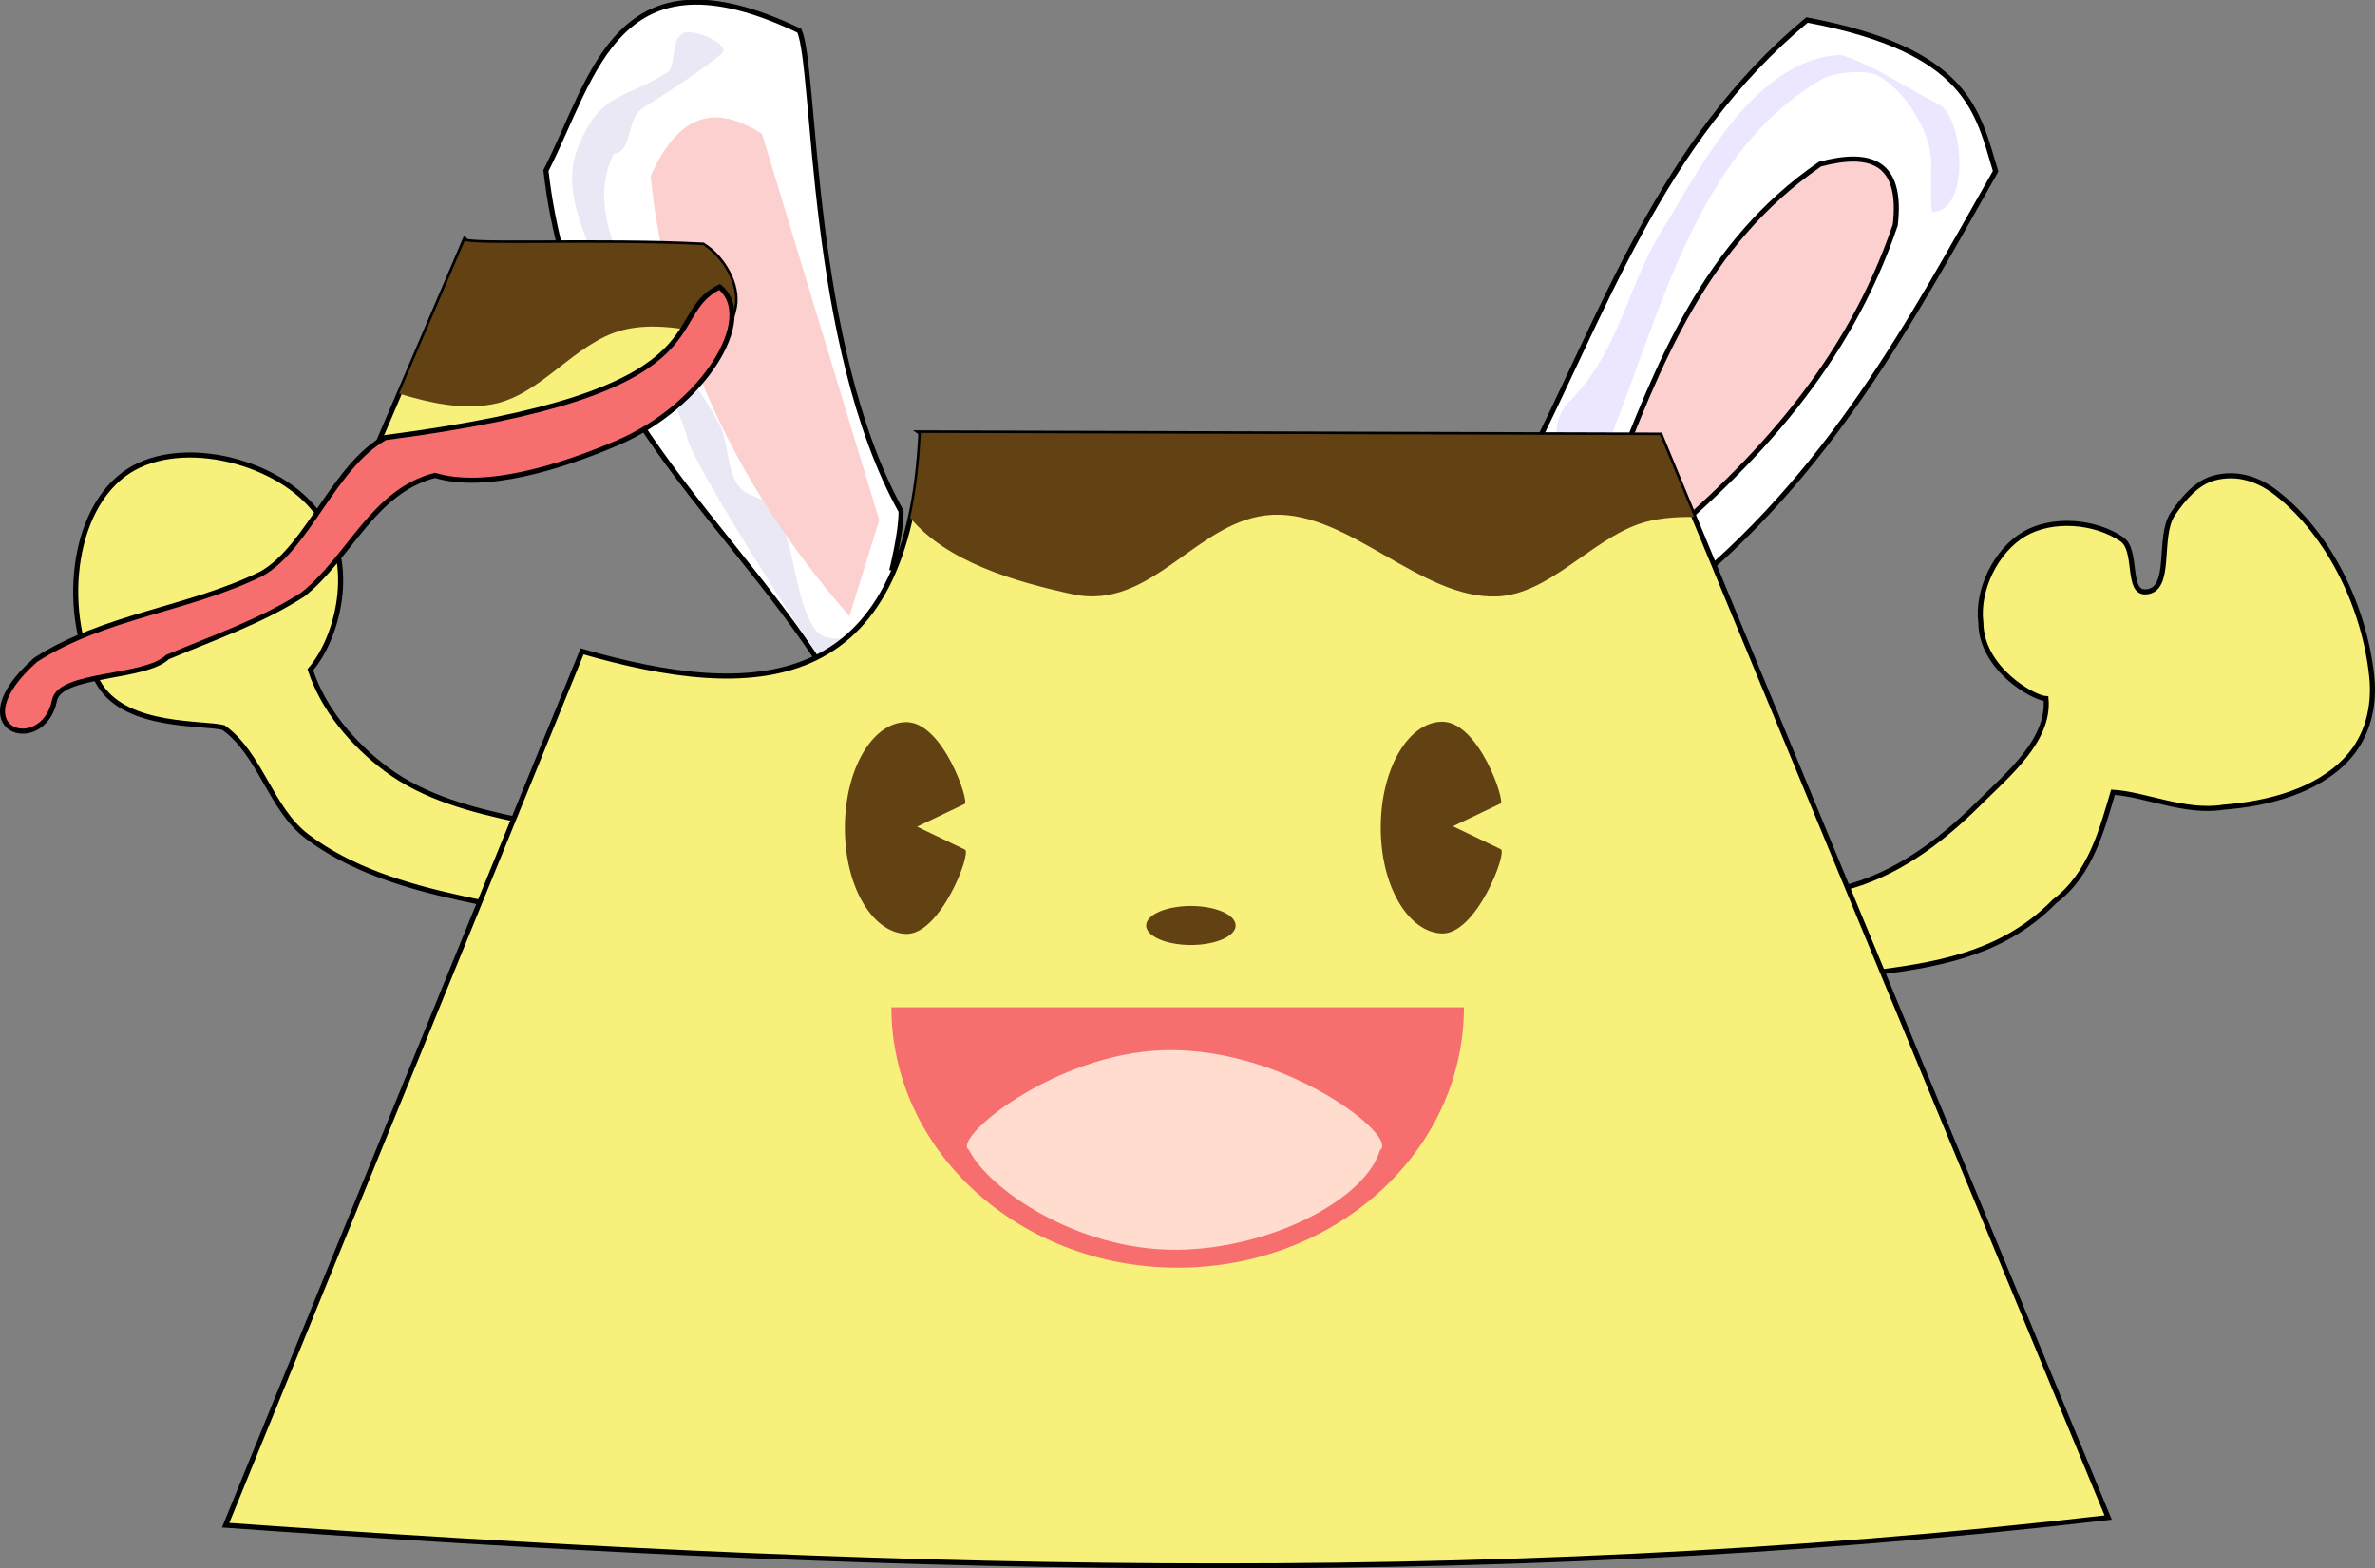 <?xml version="1.0" encoding="UTF-8" standalone="no"?>
<!-- Created with Inkscape (http://www.inkscape.org/) -->
<svg
    xmlns:inkscape="http://www.inkscape.org/namespaces/inkscape"
    xmlns:rdf="http://www.w3.org/1999/02/22-rdf-syntax-ns#"
    xmlns="http://www.w3.org/2000/svg"
    xmlns:cc="http://creativecommons.org/ns#"
    xmlns:dc="http://purl.org/dc/elements/1.1/"
    xmlns:sodipodi="http://sodipodi.sourceforge.net/DTD/sodipodi-0.dtd"
    xmlns:svg="http://www.w3.org/2000/svg"
    xmlns:ns1="http://sozi.baierouge.fr"
    xmlns:xlink="http://www.w3.org/1999/xlink"
    id="svg2"
    sodipodi:docname="dibujo-22.svg"
    viewBox="0 0 468.65 309.57"
    version="1.1"
    inkscape:version="0.48.3.1 r9886"
  >
  <rect x="0" y="0" width="468.65" height="309.57" fill="#808080" stroke="none"/>
  <sodipodi:namedview
      id="base"
      bordercolor="#666666"
      inkscape:pageshadow="2"
      inkscape:window-y="0"
      fit-margin-left="0"
      pagecolor="#ffffff"
      inkscape:window-height="742"
      inkscape:window-maximized="1"
      inkscape:zoom="0.7"
      inkscape:window-x="0"
      showgrid="false"
      borderopacity="1.0"
      inkscape:current-layer="layer2"
      inkscape:cx="284.94389"
      inkscape:cy="193.95578"
      fit-margin-top="0"
      fit-margin-right="0"
      fit-margin-bottom="0"
      inkscape:window-width="1360"
      inkscape:pageopacity="0.0"
      inkscape:document-units="px"
  />
  <g
      id="layer2"
      inkscape:label="Capa"
      inkscape:groupmode="layer"
      transform="translate(299.33 -129.06)"
    >
    <g
        id="g4491"
        transform="translate(758.9 -110.56)"
      >
      <path
          id="path4485"
          style="stroke:#000000;stroke-width:1px;fill:#ffffff"
          d="m-804.43 111.71c30.87-24.485 46.69-54.952 63.38-84.322-3.56-11.679-5.19-23.825-37.22-29.862-29.1 24.183-39.95 57.689-56.12 89.259"
          sodipodi:nodetypes="cccc"
          transform="translate(76.61 246.04)"
          inkscape:connector-curvature="0"
      />
      <path
          id="path4487"
          style="stroke:#000000;stroke-width:1px;fill:#fcd0ce"
          d="m-816.71 88.907c9.213-23.525 18.161-47.201 41.012-62.933 9.827-2.591 16.311-0.661 14.849 12.021-9.393 27.612-27.418 46.592-47.376 63.64z"
          sodipodi:nodetypes="ccccc"
          transform="translate(76.61 246.04)"
          inkscape:connector-curvature="0"
      />
      <path
          id="path4489"
          style="fill:#ece6ff"
          d="m-821 89.167c12.837-27.419 18.307-64.084 45.75-80 2.079-1.206 8.344-1.953 10.75-0.75 5.423 2.712 10.75 11.139 10.75 17.25 0 0.789-0.228 9.75 0.25 9.75 7.576 0 6.152-18.799 1.25-21.25-6.745-3.372-12.032-7.344-19.25-9.75-16.701 0.624-27.637 21.811-34.5 33.25-7.838 11.757-8.761 24.761-19.25 35.25-4.83 4.83-2.154 14.649 4.25 16.25z"
          sodipodi:nodetypes="csssssccsc"
          transform="translate(76.61 246.04)"
          inkscape:connector-curvature="0"
      />
    </g
    >
    <g
        id="g4472"
        transform="matrix(.971 -.239 .239 .971 -376.37 12.185)"
      >
      <path
          id="path4465"
          d="m190.81 283.33s3.751-7.09 4.596-10.96c-9.868-36.279 4.57-88.541 3.182-96.874-30.911-25.378-41.334-1.151-55.154 14.849-6.314 49.114 21.449 77.782 32.173 116.67"
          sodipodi:nodetypes="ccccc"
          style="stroke:#000000;stroke-width:1px;fill:#ffffff"
          inkscape:connector-curvature="0"
      />
      <path
          id="path4467"
          d="m157.22 190.34c3.993 0.331 3.866-6.12 7.778-7.425 7.146-2.382 13.885-4.821 17.678-6.718 2.311-1.155-4.307-6.46-6.718-5.657-2.519 0.84-2.68 6.079-4.596 6.718-9.751 3.25-14.138 0.347-21.213 10.96-9.097 13.645 7.778 45.439 7.778 60.458 0 5.274 13.506 45.75 16.617 51.972 1.874 3.748 11.667 4.996 11.667-0.354 0-10.083-10.725-2.83-13.081-9.899-2.368-7.105 0.887-18.733-2.475-25.456-0.717-1.434-3.974-2.645-4.95-4.596-2.033-4.066 0.061-8.949-1.061-13.435-3.826-15.303-19.475-42.51-7.425-56.569z"
          style="fill:#eae8f5"
          inkscape:connector-curvature="0"
      />
      <path
          id="path4469"
          d="m163.23 196.35c8.822-11.384 16.393-10.252 23.335-2.828l4.243 79.55-10.253 16.971c-16.396-31.713-21.668-62.921-17.324-93.692z"
          sodipodi:nodetypes="ccccc"
          style="fill:#fcd0cf"
          inkscape:connector-curvature="0"
      />
    </g
    >
    <g
        id="g4498"
        transform="translate(33.335 -5.051)"
      >
      <g
          id="g3807"
          style="fill:#f7f07b"
        >
        <path
            id="path3016"
            sodipodi:nodetypes="cccccccccccccccccccccccccc"
            style="stroke:#000000;stroke-width:1px;fill:#f7f07b"
            inkscape:connector-curvature="0"
            d="m30.714 309.51c10.424-2.503 19.366-9.134 26.964-16.696 5.861-5.833 14.138-12.568 13.393-20.804-2.438-0.102-12.771-5.858-12.857-15-0.82-6.444 2.967-14.217 8.571-17.5 5.555-3.254 13.981-2.577 19.286 1.071 3.117 2.144 0.863 10.519 4.643 10.357 5.417-0.232 2.317-10.868 5.357-15.357 2.035-3.004 4.702-6.231 8.214-7.143 4.474-1.162 8.684 0.182 12.321 3.036 10.599 8.315 17.386 22.848 18.75 36.25 0.596 5.86-0.838 11.733-4.821 16.071-5.958 6.489-15.681 8.962-24.464 9.643-7.502 1.238-15.599-2.615-21.786-2.946-2.07 6.907-4.301 16.122-11.518 21.518-9.348 9.553-20.94 12.225-34.196 13.929-92.935 11.94-189.24 5.655-280.71-14.643-10.532-2.337-21.416-5.608-30-12.143-7.162-5.452-9.111-16.188-16.429-21.429-3.997-1.041-18.867 0.1-24.286-8.214-7.527-11.821-6.593-33.41 4.643-41.786 10.185-7.592 29.467-3.054 37.5 6.786 8.914 9.07 5.021 25.215-0.714 31.786 2.551 7.833 8.404 14.707 15 19.643 7.452 5.577 16.966 8.068 26.071 10 85.243 18.088 176.34 33.919 261.07 13.571z"
        />
        <path
            id="path2997"
            sodipodi:nodetypes="cccccc"
            style="stroke:#000000;stroke-width:1px;fill:#f7f07b"
            inkscape:connector-curvature="0"
            d="m-150.96 219.55 145.91 0.444 88.388 213.65c-125.44 14.629-248.71 10.234-371.48 1.515l70.332-172.48c33.378 9.596 64.373 9.54 66.858-43.123z"
        />
        <path
            id="path3025"
            sodipodi:nodetypes="cccccc"
            style="stroke:#000000;stroke-width:1px;fill:#f7f07b"
            inkscape:connector-curvature="0"
            d="m-240.92 181.48-19.824 46.341s34.008-4.006 48.866-11.743c9.521-4.958 22.097-10.797 24.117-21.339 0.861-4.492-2.317-9.81-6.187-12.248-20.024-1.054-48.132 0.239-46.972-1.01z"
        />
      </g
      >
      <path
          id="path3006"
          sodipodi:rx="70"
          sodipodi:ry="19.107143"
          style="fill:#f76e6e"
          sodipodi:type="arc"
          d="m-28.214 349.68c0 10.553-31.34 19.107-70 19.107s-70-8.555-70-19.107h70z"
          transform="matrix(.807 0 0 2.69 -21.023 -607.71)"
          sodipodi:cy="349.68362"
          sodipodi:cx="-98.214287"
          sodipodi:end="3.1415927"
          sodipodi:start="0"
      />
      <path
          id="path3008"
          style="fill:#ffdcce"
          d="m-58.214 361.29c-2.863 8.378-21.738 16.698-39.98 16.79-19.614 0.1-36.99-10.307-40.734-16.79-3.584-1.821 16.67-16.24 38.221-16.785 23.954-0.607 46.373 14.641 42.493 16.785z"
          sodipodi:nodetypes="csccsc"
          inkscape:connector-curvature="0"
          transform="matrix(1.005 0 0 1.173 -1.834 -62.695)"
      />
      <g
          id="g3032"
          style="fill:#624213"
        >
        <path
            id="path2999"
            style="fill:#624213"
            d="m-145.48 295.76 13.546 4.214c2.013 0.435-6.968 15.819-16.815 15.481-9.471-0.325-17.173-8.706-17.173-19.445s7.692-19.265 17.173-19.445c10.643-0.203 18.277 14.9 16.727 15.026z"
            sodipodi:nodetypes="ccssscc"
            inkscape:connector-curvature="0"
            transform="matrix(.697 0 0 1.075 -50.307 -20.661)"
        />
        <path
            id="path3002"
            d="m-45.959 297.2 9.439 4.529c1.403 0.468-4.855 17-11.717 16.637-6.599-0.349-11.966-9.356-11.966-20.898s5.36-20.704 11.966-20.898c7.416-0.218 12.736 16.014 11.655 16.149z"
            sodipodi:nodetypes="ccssscc"
            style="fill:#624213"
            inkscape:connector-curvature="0"
        />
        <path
            id="path3004"
            sodipodi:rx="46.467018"
            sodipodi:ry="9.975256"
            style="fill:#624213"
            sodipodi:type="arc"
            d="m-13.385 297.9c0 5.509-20.804 9.975-46.467 9.975s-46.467-4.466-46.467-9.975 20.804-9.975 46.467-9.975 46.467 4.466 46.467 9.975z"
            transform="matrix(.19 0 0 .386 -86.296 201.8)"
            sodipodi:cy="297.90451"
            sodipodi:cx="-59.85154"
        />
        <path
            id="path3011"
            style="fill:#624213"
            inkscape:connector-curvature="0"
            d="m-150.97 219.56c-0.299 6.328-1.017 11.867-2.094 16.75 7.232 8.724 20.7 12.63 32.062 15.094 15.777 3.422 24.668-15.069 39.562-15.688 14.98-0.622 29.142 16.666 44.125 16.125 10.165-0.367 18.325-10.835 27.906-14.25 3.165-1.128 6.965-1.496 11.031-1.438l-6.692-16.15-145.91-0.44z"
        />
        <path
            id="path3027"
            style="fill:#624213"
            inkscape:connector-curvature="0"
            d="m-240.94 181.59-12.969 30.219c6.014 1.826 12.241 3.199 18.281 2.125 9.725-1.729 16.227-12.152 25.781-14.656 5.751-1.507 12.613-0.383 19.625 1.344 1.173-1.79 2.057-3.726 2.469-5.875 0.861-4.492-2.318-9.812-6.188-12.25-19.399-1.021-46.387 0.155-47-0.906z"
        />
      </g
      >
      <path
          id="path3018"
          d="m-299.63 263.81c9.023-3.809 18.46-7.031 26.724-12.344 9.18-7.281 13.847-20.419 26.093-23.521 9.802 2.976 24.488-1.511 35.975-6.425 16.939-7.247 27.702-24.68 20.17-30.756-11.907 5.712 2.302 20.874-65.953 29.717-10.116 5.551-15.26 21.683-24.434 26.875-14.33 7.038-30.989 8.285-44.583 16.996-15.665 13.889 1.444 19.28 3.742 7.969 1.097-5.398 17.754-4.208 22.265-8.51z"
          sodipodi:nodetypes="cccsccccsc"
          style="stroke:#000000;stroke-width:1px;fill:#f76e6e"
          inkscape:connector-curvature="0"
      />
    </g
    >
  </g
  >
</svg
>
